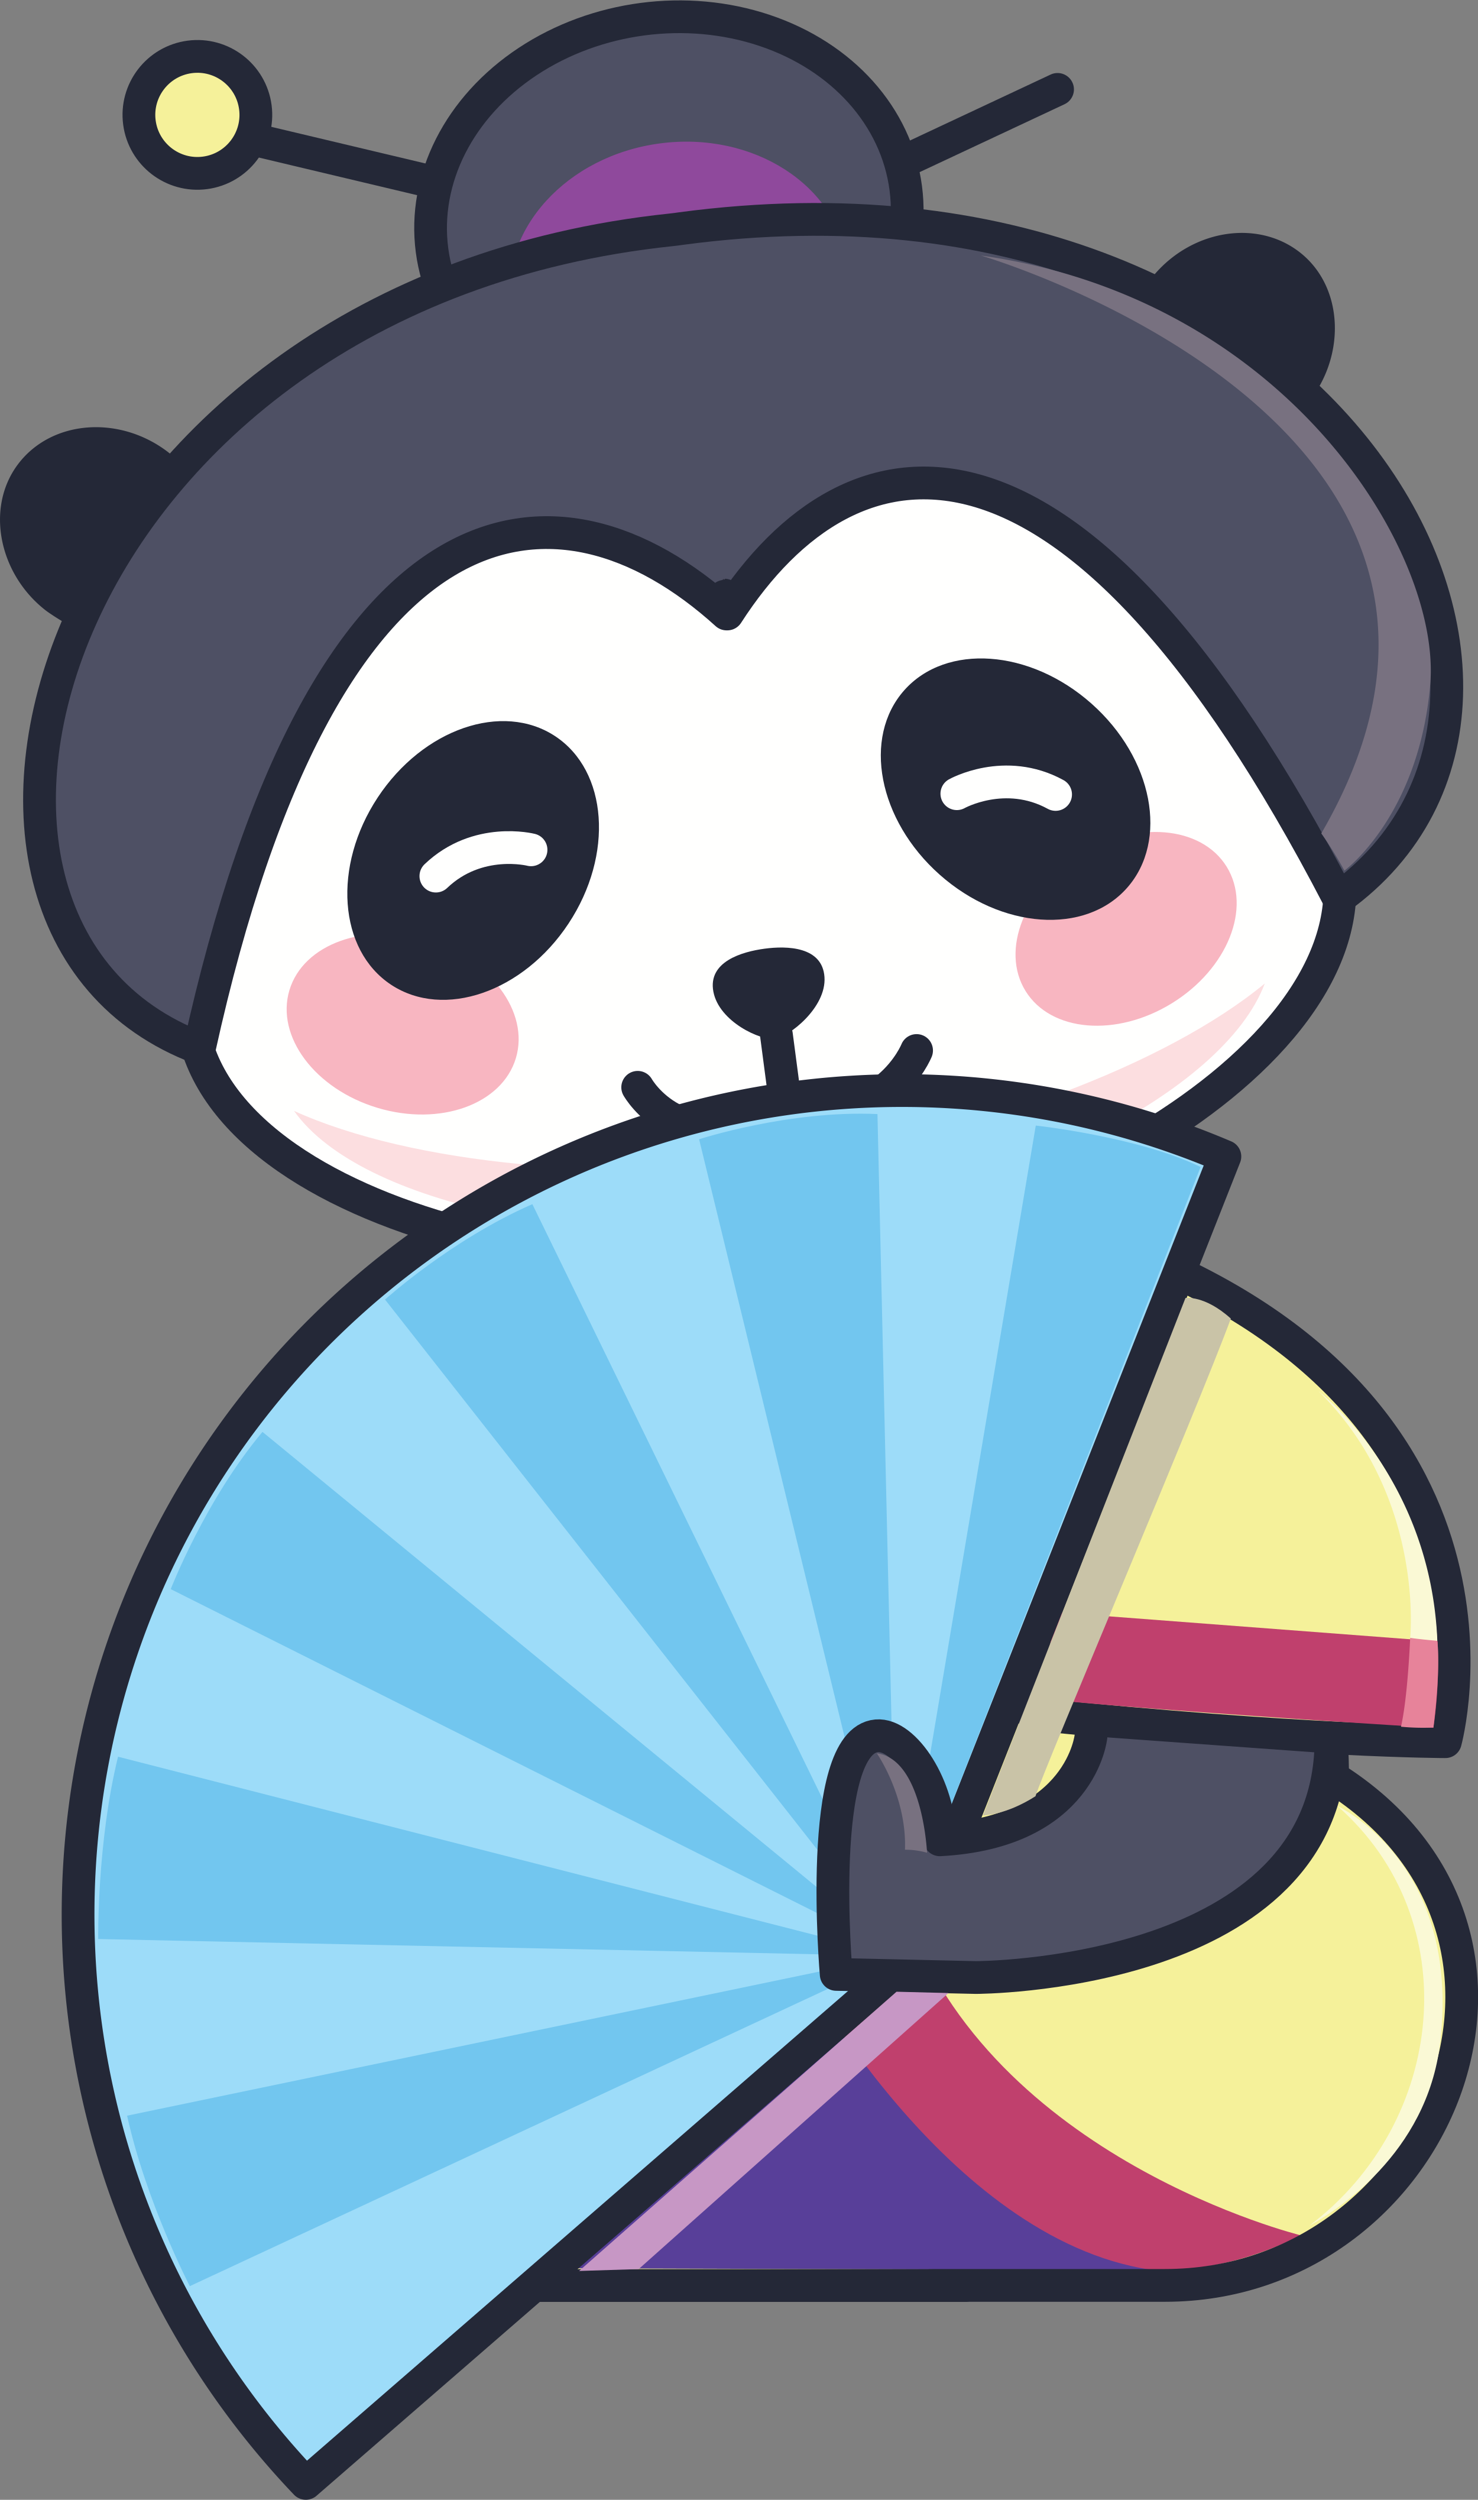 <svg xmlns="http://www.w3.org/2000/svg" viewBox="0 0 255.81 432.59"><rect x="0" y="0" width="255.81" height="432.59" fill="#808080" stroke="none"/><defs><style>.cls-1{isolation:isolate;}.cls-2{fill:#242837;}.cls-3,.cls-7{fill:#f5f19a;}.cls-4{fill:#583f99;}.cls-5{fill:#c0406d;}.cls-14,.cls-6{fill:none;}.cls-10,.cls-15,.cls-6,.cls-7,.cls-8{stroke:#242837;}.cls-10,.cls-14,.cls-15,.cls-6,.cls-7,.cls-8{stroke-linecap:round;stroke-linejoin:round;stroke-width:5.67px;}.cls-8{fill:#4e5064;}.cls-9{fill:#8f499c;}.cls-10{fill:#fffffe;}.cls-11{fill:#fcdee0;}.cls-12{fill:#fff;}.cls-13{fill:#f8b6c1;}.cls-14{stroke:#fffffe;}.cls-15{fill:#9ddcf9;}.cls-16{fill:#72c6ef;}.cls-17{fill:#faf9d5;}.cls-18{fill:#e7839a;}.cls-19{fill:#c9c3a7;}.cls-19,.cls-20{mix-blend-mode:multiply;}.cls-20{fill:#c797c5;}.cls-21{fill:#787180;}</style></defs><title>figure-3</title><g class="cls-1"><g id="Layer_2" data-name="Layer 2"><g id="Layer_1-2" data-name="Layer 1"><path class="cls-2" d="M18.77,111.07a38.42,38.42,0,0,1-10.68-5.3C-.14,99.53-2.63,87.91,3.15,80.29S20.61,71.8,29,78.17c3.9,3,8.16,8.3,11,13.93"/><path class="cls-2" d="M216.87,77.47A38.42,38.42,0,0,0,226.15,70c6.67-7.87,6.59-19.76-.71-25.95s-18.89-4.5-25.71,3.55c-3.17,3.74-6.16,9.87-7.74,16"/><rect class="cls-3" x="65.24" y="318.01" width="136.64" height="78.17"/><polygon class="cls-4" points="198.13 339.11 69.17 339.11 69.17 392.45 202.66 392.84 198.13 339.11"/><path class="cls-3" d="M134.59,274.92s24.06-53.48,27.2-62.46a176,176,0,0,0,22.89-7.18c8.73,8.73,17.15,21.87,17.15,21.87l27.74,64.72L229,308.31s23.56,7.33,23.56,39.18c0,29.44-25.18,45.15-47.56,47.36l-6.6-11.6L149,341.83"/><path class="cls-3" d="M134.42,275.29s-33.59-63.55-49.51-69.71c-8.73,8.73-18.49,21.57-18.49,21.57L38.68,291.87l.51,16.44s-22.28,10.91-22.28,42.76c0,27.87,24.49,40.69,46.36,43.46"/><path class="cls-5" d="M138.13,339.63s25.4,47.78,61,53.14c13.64.86,26-5.95,26-5.95s-53.59-13.12-68.54-56.08C147,323.75,138.13,339.63,138.13,339.63Z"/><path class="cls-5" d="M131.67,339.63s-21,43.58-62.9,52.74c-12,.28-25.16-5-25.16-5s52.06-18.48,69.63-56.61C122.77,323.75,131.67,339.63,131.67,339.63Z"/><path class="cls-6" d="M167.42,395.51H73c-62.92,0-71.6-61.15-35.35-88.06H37.5c0-62.32,59.54-129.19,96.57-129.19s96.57,66.86,96.57,129.19l.08.17c43.38,27.32,17.84,87.87-29.08,87.87h-40.7"/><circle class="cls-7" cx="34.16" cy="19.88" r="10.12" transform="translate(-2.3 4.63) rotate(-7.5)"/><ellipse class="cls-8" cx="115.96" cy="37.93" rx="41.41" ry="34.97" transform="matrix(0.99, -0.13, 0.13, 0.99, -3.96, 15.46)"/><ellipse class="cls-9" cx="117.48" cy="49.47" rx="29.45" ry="24.87" transform="translate(-5.45 15.76) rotate(-7.5)"/><path class="cls-10" d="M227.27,138.47c21.29,33.73-34.42,71.82-87.61,78.82s-118-15.57-105-53.46c14.93-43.49,32.83-83.89,86-90.89S203.64,101,227.27,138.47Z"/><path class="cls-11" d="M137.67,200.64c-31.38,4.13-66.47.83-86.78-8.4,11.66,16.45,52.76,24.29,88.24,19.62s72.63-22.69,79.78-41.67C201.76,184.35,169.08,196.5,137.67,200.64Z"/><path class="cls-2" d="M134.1,179.77c-2.42.32-9.64-2.94-10.63-8.16s5-6.92,8.87-7.44,10-.39,10.36,4.91S136.52,179.45,134.1,179.77Z"/><path class="cls-6" d="M110.37,188.16s7.43,13.27,25.45,4c17.43,3.14,22.82-10.37,22.82-10.37"/><line class="cls-6" x1="134.38" y1="179.07" x2="136.03" y2="191.59"/><path class="cls-8" d="M117.9,39.55v0l-.85.12-.85.1v0C9.17,51-21.88,160.16,34.51,181.38,56,83.88,96.25,79.51,125.76,106.25c-.57-4.35-.45-4.36.12,0,21.58-33.47,59.78-39.43,105.79,49.19C280.65,120.32,230.46,24.54,117.9,39.55Z"/><line class="cls-6" x1="44" y1="24.16" x2="74.25" y2="31.35"/><line class="cls-6" x1="157.76" y1="27.32" x2="183.04" y2="15.47"/><path class="cls-12" d="M69.76,156.82s-8.91-.27-10.24-8.92c-.55,7.63,7.3,11.38,7.3,11.38Z"/><ellipse class="cls-13" cx="194.9" cy="160.76" rx="20.46" ry="15.12" transform="translate(-55.4 126.42) rotate(-31.71)"/><ellipse class="cls-2" cx="175.77" cy="136.55" rx="19.79" ry="25.77" transform="translate(-43.02 177.42) rotate(-48.42)"/><path class="cls-14" d="M165.61,137.35s8.32-4.67,17.09.13"/><ellipse class="cls-13" cx="69.69" cy="177.25" rx="15.12" ry="20.46" transform="translate(-120.11 193.05) rotate(-73.3)"/><ellipse class="cls-2" cx="81.89" cy="148.91" rx="25.77" ry="19.79" transform="translate(-87.5 135.24) rotate(-56.58)"/><path class="cls-14" d="M91.91,147.06s-9.24-2.36-16.47,4.55"/><path class="cls-7" d="M176.59,238.53c1.64,13.94,3,41.35,2.06,58.09,47.1,4.78,71.51,4.78,71.51,4.78s16.24-58.54-57.47-85.84"/><path class="cls-15" d="M52.93,429.75A142.6,142.6,0,0,1,212,200.13l-55,139.29Z"/><path class="cls-16" d="M156.1,338.21,32.85,395.62S25.3,381.11,22,366.12Z"/><path class="cls-16" d="M155.2,338.48,17,335.55s-.23-16.64,3.43-31.55Z"/><path class="cls-16" d="M155.29,338l-125.74-63s6-15.46,15.88-27.21Z"/><path class="cls-16" d="M155.16,337.52,66.64,224.89s11.43-10.35,25.5-16.51Z"/><path class="cls-16" d="M155.22,337.74,121,197.15s15.53-5.06,30.87-4.36Z"/><path class="cls-16" d="M155.67,335.17l23.6-140.39s17.72,1.92,28.52,7.17Z"/><path class="cls-8" d="M188.83,300.45s-1.6,16.63-26.17,17.93c0-9.1-6.08-18.42-10.93-18-10.55.94-7,41.29-7,41.29l24.17.54s59,0,61.39-38.77"/><path class="cls-5" d="M248.09,299s-48.54-3-66.51-4.89c.1,0,.24-9.93.24-9.93l2-5.09,65,4.95A77.89,77.89,0,0,1,248.09,299Z"/><path class="cls-17" d="M231.49,312.54s21.45,9.8,17.76,41C247,372.78,231,382.73,226.59,385.18,250.31,367.29,253.93,332.24,231.49,312.54Z"/><path class="cls-17" d="M228.17,240.72s19.45,14.73,20.6,43.22a27.54,27.54,0,0,1-4.7-.5S246.63,258.8,228.17,240.72Z"/><path class="cls-18" d="M244.07,283.44s-.4,10.19-1.59,15.37a39.71,39.71,0,0,0,5.61.14s1.27-9.53.68-15C245.36,283.64,244.07,283.44,244.07,283.44Z"/><path class="cls-19" d="M205.18,224.62s3.3-.54,7.85,3.56c-5.7,15.47-32.28,77.73-33.81,82.66-5.21,3.32-9.09,3.32-9.09,3.32Z"/><polygon class="cls-20" points="100.23 392.99 110.54 392.67 164.15 344.9 155.17 344.67 100.23 392.99"/><path class="cls-21" d="M151.76,303.41s5.21,7.47,4.87,16.69a13.27,13.27,0,0,1,3.82.52S159.75,304.45,151.76,303.41Z"/><path class="cls-21" d="M169.78,44.22s100,29.21,58.91,100a70.29,70.29,0,0,1,4,6.44s12.87-9.41,14.85-32.18S222.75,51.64,169.78,44.22Z"/></g></g></g></svg>